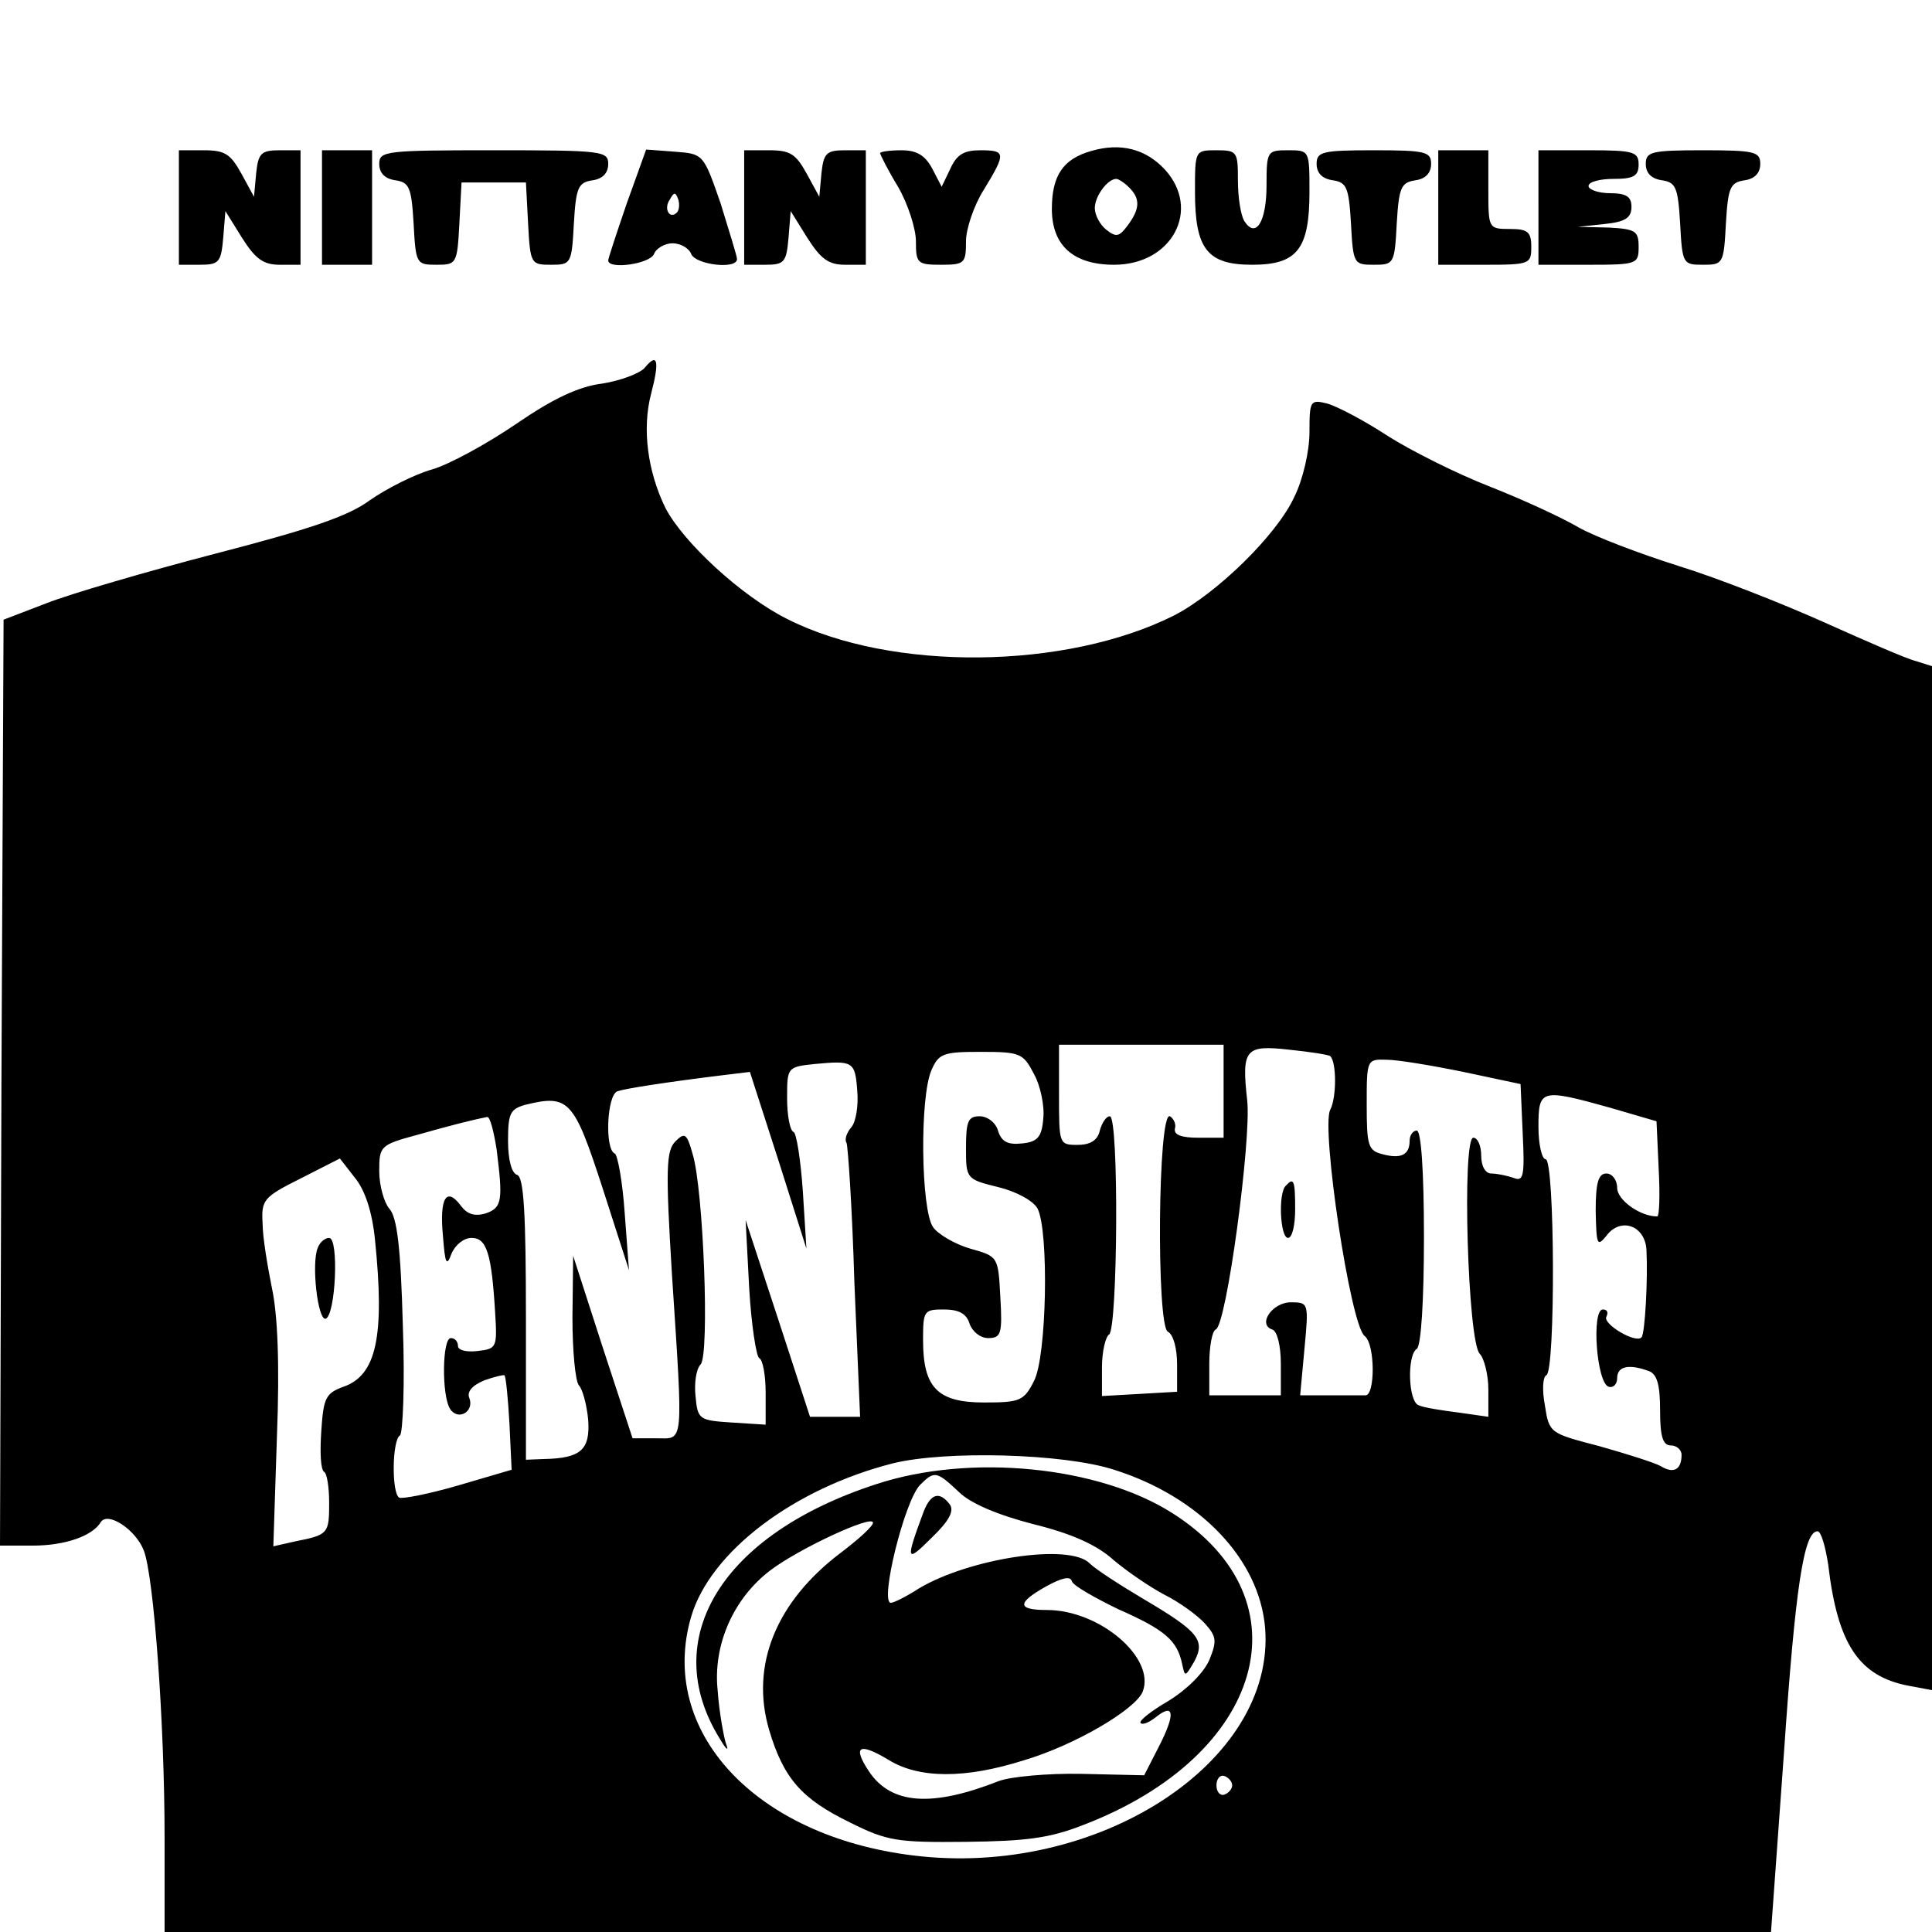 <?xml version="1.0" standalone="no"?>
<!DOCTYPE svg PUBLIC "-//W3C//DTD SVG 20010904//EN"
 "http://www.w3.org/TR/2001/REC-SVG-20010904/DTD/svg10.dtd">
<svg version="1.0" xmlns="http://www.w3.org/2000/svg"
 width="270pt" height="270pt" viewBox="0 0 270 270"
 preserveAspectRatio="xMidYMid meet">
<g transform="translate(0,270) scale(0.1,-0.1)"
fill="#000000" stroke="none">
<path d="M1525 2489 c-39 -11 -55 -34 -55 -81 0 -51 30 -78 87 -78 81 0 122
77 71 133 -27 29 -62 38 -103 26z m53 -51 c16 -16 15 -30 -2 -53 -12 -16 -16
-17 -30 -6 -9 7 -16 21 -16 30 0 17 18 41 30 41 3 0 11 -5 18 -12z"/>
<path d="M250 2410 l0 -80 29 0 c27 0 30 3 33 38 l3 37 23 -37 c19 -30 30 -38
53 -38 l29 0 0 80 0 80 -29 0 c-26 0 -30 -4 -33 -32 l-3 -33 -18 33 c-15 27
-23 32 -52 32 l-35 0 0 -80z"/>
<path d="M450 2410 l0 -80 35 0 35 0 0 80 0 80 -35 0 -35 0 0 -80z"/>
<path d="M530 2471 c0 -13 8 -21 23 -23 19 -3 22 -10 25 -60 3 -57 4 -58 32
-58 28 0 29 1 32 58 l3 57 45 0 45 0 3 -57 c3 -57 4 -58 32 -58 28 0 29 1 32
58 3 50 6 57 26 60 14 2 22 10 22 23 0 18 -9 19 -160 19 -151 0 -160 -1 -160
-19z"/>
<path d="M876 2416 c-14 -41 -26 -77 -26 -80 0 -13 58 -5 64 9 3 8 15 15 26
15 11 0 23 -7 26 -15 6 -15 64 -22 64 -7 0 4 -11 39 -23 78 -24 69 -24 69 -64
72 l-40 3 -27 -75z m70 -13 c-10 -10 -19 5 -10 18 6 11 8 11 12 0 2 -7 1 -15
-2 -18z"/>
<path d="M1040 2410 l0 -80 29 0 c27 0 30 3 33 38 l3 37 23 -37 c19 -30 30
-38 53 -38 l29 0 0 80 0 80 -29 0 c-26 0 -30 -4 -33 -32 l-3 -33 -18 33 c-15
27 -23 32 -52 32 l-35 0 0 -80z"/>
<path d="M1230 2486 c0 -2 11 -24 25 -47 14 -24 25 -59 25 -76 0 -31 2 -33 35
-33 33 0 35 2 35 33 0 17 11 50 25 72 31 51 31 55 -5 55 -23 0 -33 -6 -42 -26
l-12 -25 -13 25 c-10 19 -22 26 -43 26 -17 0 -30 -2 -30 -4z"/>
<path d="M1670 2432 c0 -80 17 -102 80 -102 63 0 80 22 80 102 0 58 0 58 -30
58 -29 0 -30 -1 -30 -49 0 -51 -15 -75 -31 -50 -5 8 -9 33 -9 57 0 40 -1 42
-30 42 -30 0 -30 0 -30 -58z"/>
<path d="M1840 2471 c0 -13 8 -21 23 -23 19 -3 22 -10 25 -60 3 -57 4 -58 32
-58 28 0 29 1 32 58 3 50 6 57 26 60 14 2 22 10 22 23 0 17 -8 19 -80 19 -72
0 -80 -2 -80 -19z"/>
<path d="M2010 2410 l0 -80 65 0 c63 0 65 1 65 25 0 21 -5 25 -30 25 -30 0
-30 1 -30 55 l0 55 -35 0 -35 0 0 -80z"/>
<path d="M2150 2410 l0 -80 70 0 c68 0 70 1 70 25 0 22 -4 25 -42 27 l-43 1
38 4 c29 3 37 9 37 24 0 14 -7 19 -30 19 -16 0 -30 5 -30 10 0 6 16 10 35 10
28 0 35 4 35 20 0 18 -7 20 -70 20 l-70 0 0 -80z"/>
<path d="M2300 2471 c0 -13 8 -21 23 -23 19 -3 22 -10 25 -60 3 -57 4 -58 32
-58 28 0 29 1 32 58 3 50 6 57 26 60 14 2 22 10 22 23 0 17 -8 19 -80 19 -72
0 -80 -2 -80 -19z"/>
<path d="M901 2186 c-7 -8 -34 -18 -59 -22 -33 -4 -69 -21 -120 -56 -41 -28
-94 -57 -118 -64 -25 -7 -64 -27 -87 -43 -31 -23 -86 -41 -217 -75 -96 -25
-202 -56 -235 -69 l-60 -23 -3 -647 -2 -647 46 0 c44 0 83 13 95 33 10 15 49
-11 60 -40 14 -36 29 -242 29 -400 l0 -133 1123 0 1122 0 18 249 c16 234 28
311 47 311 5 0 11 -21 15 -47 13 -111 43 -156 113 -169 l32 -6 0 715 0 716
-22 7 c-13 3 -70 28 -128 54 -58 26 -149 62 -204 79 -54 17 -117 41 -140 54
-22 13 -78 39 -124 57 -46 18 -110 50 -143 71 -32 21 -70 41 -84 45 -24 6 -25
4 -25 -40 0 -26 -9 -66 -21 -90 -24 -53 -108 -135 -168 -166 -151 -76 -395
-79 -541 -5 -64 32 -145 107 -170 155 -25 51 -33 111 -20 160 12 46 9 58 -9
36z m809 -1011 l0 -65 -35 0 c-24 0 -35 4 -33 13 2 6 -2 14 -7 17 -17 8 -19
-292 -3 -301 8 -4 13 -24 13 -46 l0 -38 -52 -3 -53 -3 0 40 c0 22 5 43 10 46
12 8 14 305 1 305 -5 0 -11 -9 -14 -20 -3 -14 -14 -20 -31 -20 -26 0 -26 1
-26 70 l0 70 115 0 115 0 0 -65z m149 49 c9 -8 9 -58 0 -75 -13 -25 28 -300
48 -316 15 -11 15 -84 1 -83 -5 0 -27 0 -49 0 l-42 0 6 65 c6 64 6 65 -19 65
-26 0 -47 -31 -26 -38 7 -2 12 -23 12 -48 l0 -44 -50 0 -50 0 0 44 c0 24 4 46
9 48 15 5 50 266 44 320 -8 72 -3 78 59 71 29 -3 55 -7 57 -9z m-414 -25 c9
-16 15 -45 13 -62 -2 -26 -8 -33 -30 -35 -19 -2 -28 2 -33 17 -3 12 -15 21
-26 21 -16 0 -19 -7 -19 -44 0 -43 0 -44 45 -55 25 -6 49 -19 55 -30 16 -31
13 -207 -5 -241 -14 -28 -20 -30 -70 -30 -65 0 -85 21 -85 87 0 41 1 43 29 43
21 0 32 -6 36 -20 4 -11 15 -20 26 -20 18 0 20 6 17 57 -3 57 -3 57 -42 68
-21 6 -45 20 -52 30 -17 24 -19 183 -2 220 10 23 17 25 69 25 55 0 59 -2 74
-31z m-247 -23 c2 -21 -2 -44 -8 -51 -7 -8 -10 -18 -7 -22 2 -4 8 -92 11 -195
l8 -188 -35 0 -35 0 -45 138 -45 137 5 -95 c3 -52 10 -96 14 -98 5 -2 9 -24 9
-48 l0 -45 -47 3 c-46 3 -48 4 -51 37 -2 18 1 38 7 44 13 13 4 246 -11 294 -8
29 -11 31 -24 18 -13 -13 -14 -38 -5 -185 16 -245 17 -230 -22 -230 l-33 0
-42 128 -41 127 -1 -86 c0 -47 4 -89 9 -95 5 -5 11 -27 13 -48 3 -42 -10 -54
-62 -55 l-25 -1 0 197 c0 148 -3 197 -12 201 -8 2 -13 21 -13 48 0 38 3 44 24
50 61 15 68 7 108 -116 l37 -115 -6 80 c-3 44 -10 82 -14 83 -14 6 -11 82 4
87 12 4 71 13 144 22 l41 5 40 -124 39 -123 -5 80 c-3 44 -9 82 -13 83 -5 2
-9 23 -9 47 0 43 0 44 38 48 54 5 57 4 60 -37z m847 26 l80 -17 3 -69 c3 -60
1 -68 -13 -62 -9 3 -23 6 -31 6 -8 0 -14 10 -14 25 0 14 -5 25 -11 25 -16 0
-8 -285 9 -302 6 -6 12 -29 12 -50 l0 -38 -42 6 c-24 3 -49 7 -55 10 -15 4
-17 70 -3 79 6 4 10 67 10 156 0 93 -4 149 -10 149 -5 0 -10 -6 -10 -14 0 -20
-12 -26 -38 -19 -20 5 -22 12 -22 69 0 63 0 64 28 63 15 0 63 -8 107 -17z
m205 -50 l65 -19 3 -66 c2 -37 1 -67 -2 -67 -24 0 -56 23 -56 40 0 11 -7 20
-15 20 -11 0 -15 -12 -15 -52 1 -48 2 -51 15 -35 20 27 55 14 56 -21 2 -39 -2
-116 -7 -121 -8 -9 -55 19 -49 29 3 6 1 10 -5 10 -16 0 -9 -102 8 -108 6 -2
12 3 12 12 0 17 17 20 44 10 12 -4 16 -20 16 -55 0 -37 4 -49 15 -49 8 0 15
-6 15 -13 0 -21 -11 -27 -29 -16 -9 5 -47 17 -86 28 -69 18 -70 18 -76 57 -4
21 -3 40 2 42 13 5 12 302 -1 302 -5 0 -10 20 -10 45 0 53 3 54 100 27z
m-1556 -58 c9 -72 8 -82 -16 -90 -15 -4 -25 -1 -34 11 -20 27 -30 11 -25 -42
3 -39 5 -44 12 -25 5 12 17 22 28 22 21 0 28 -21 33 -105 3 -48 2 -50 -24 -53
-16 -2 -28 1 -28 7 0 6 -4 11 -10 11 -12 0 -13 -80 -1 -99 11 -17 34 -4 27 15
-4 9 4 18 21 25 14 5 27 8 28 7 2 -2 5 -32 7 -68 l3 -64 -75 -22 c-41 -12 -78
-19 -82 -17 -11 6 -10 81 1 87 4 3 7 72 4 153 -3 110 -8 152 -19 164 -7 8 -14
32 -14 52 0 35 1 37 53 51 46 13 77 21 98 25 4 0 9 -20 13 -45z m-170 -126
c14 -136 2 -190 -44 -206 -25 -9 -28 -16 -31 -62 -2 -29 -1 -54 4 -57 4 -2 7
-22 7 -43 0 -43 -1 -45 -47 -54 l-31 -7 5 153 c4 102 1 171 -7 208 -6 30 -13
71 -13 90 -2 33 1 37 53 63 l55 28 21 -27 c14 -17 24 -47 28 -86z m1033 -322
c120 -38 203 -125 211 -221 15 -188 -235 -350 -492 -318 -221 27 -357 174
-310 334 27 91 144 179 282 214 73 18 238 14 309 -9z m165 -441 c0 -5 -5 -11
-11 -13 -6 -2 -11 4 -11 13 0 9 5 15 11 13 6 -2 11 -8 11 -13z"/>
<path d="M1797 1043 c-11 -10 -8 -73 3 -73 6 0 10 18 10 40 0 41 -2 45 -13 33z"/>
<path d="M444 956 c-9 -22 0 -101 11 -99 14 4 19 113 5 113 -6 0 -13 -6 -16
-14z"/>
<path d="M1225 626 c-216 -70 -306 -216 -219 -356 10 -17 13 -18 8 -5 -3 11
-9 43 -11 72 -7 64 22 129 73 168 39 30 144 79 144 67 0 -5 -20 -23 -45 -42
-90 -68 -127 -157 -100 -248 20 -67 45 -96 113 -129 52 -26 66 -28 162 -27 84
1 117 5 165 24 252 97 314 314 124 435 -103 66 -283 84 -414 41z m115 -11 c16
-16 54 -32 104 -45 53 -13 89 -29 112 -50 19 -16 51 -38 72 -49 20 -10 45 -28
56 -40 16 -18 17 -24 6 -51 -8 -18 -31 -41 -57 -57 -24 -14 -42 -28 -39 -31 3
-3 12 1 21 8 26 21 28 5 5 -40 l-21 -41 -87 2 c-48 1 -100 -4 -116 -10 -94
-37 -151 -33 -182 14 -23 35 -13 40 27 16 43 -27 108 -27 190 -1 71 21 156 71
166 96 18 47 -60 114 -134 114 -42 0 -42 10 -1 33 22 12 34 15 36 7 2 -6 32
-23 65 -39 66 -29 82 -44 89 -76 4 -19 4 -19 17 3 16 30 6 42 -72 88 -32 19
-66 41 -74 49 -28 29 -169 7 -239 -35 -17 -11 -35 -20 -39 -20 -16 0 19 143
41 165 20 20 23 19 54 -10z"/>
<path d="M1291 588 c-26 -70 -25 -73 11 -37 25 24 32 38 25 47 -14 18 -26 15
-36 -10z"/>
</g>
</svg>
